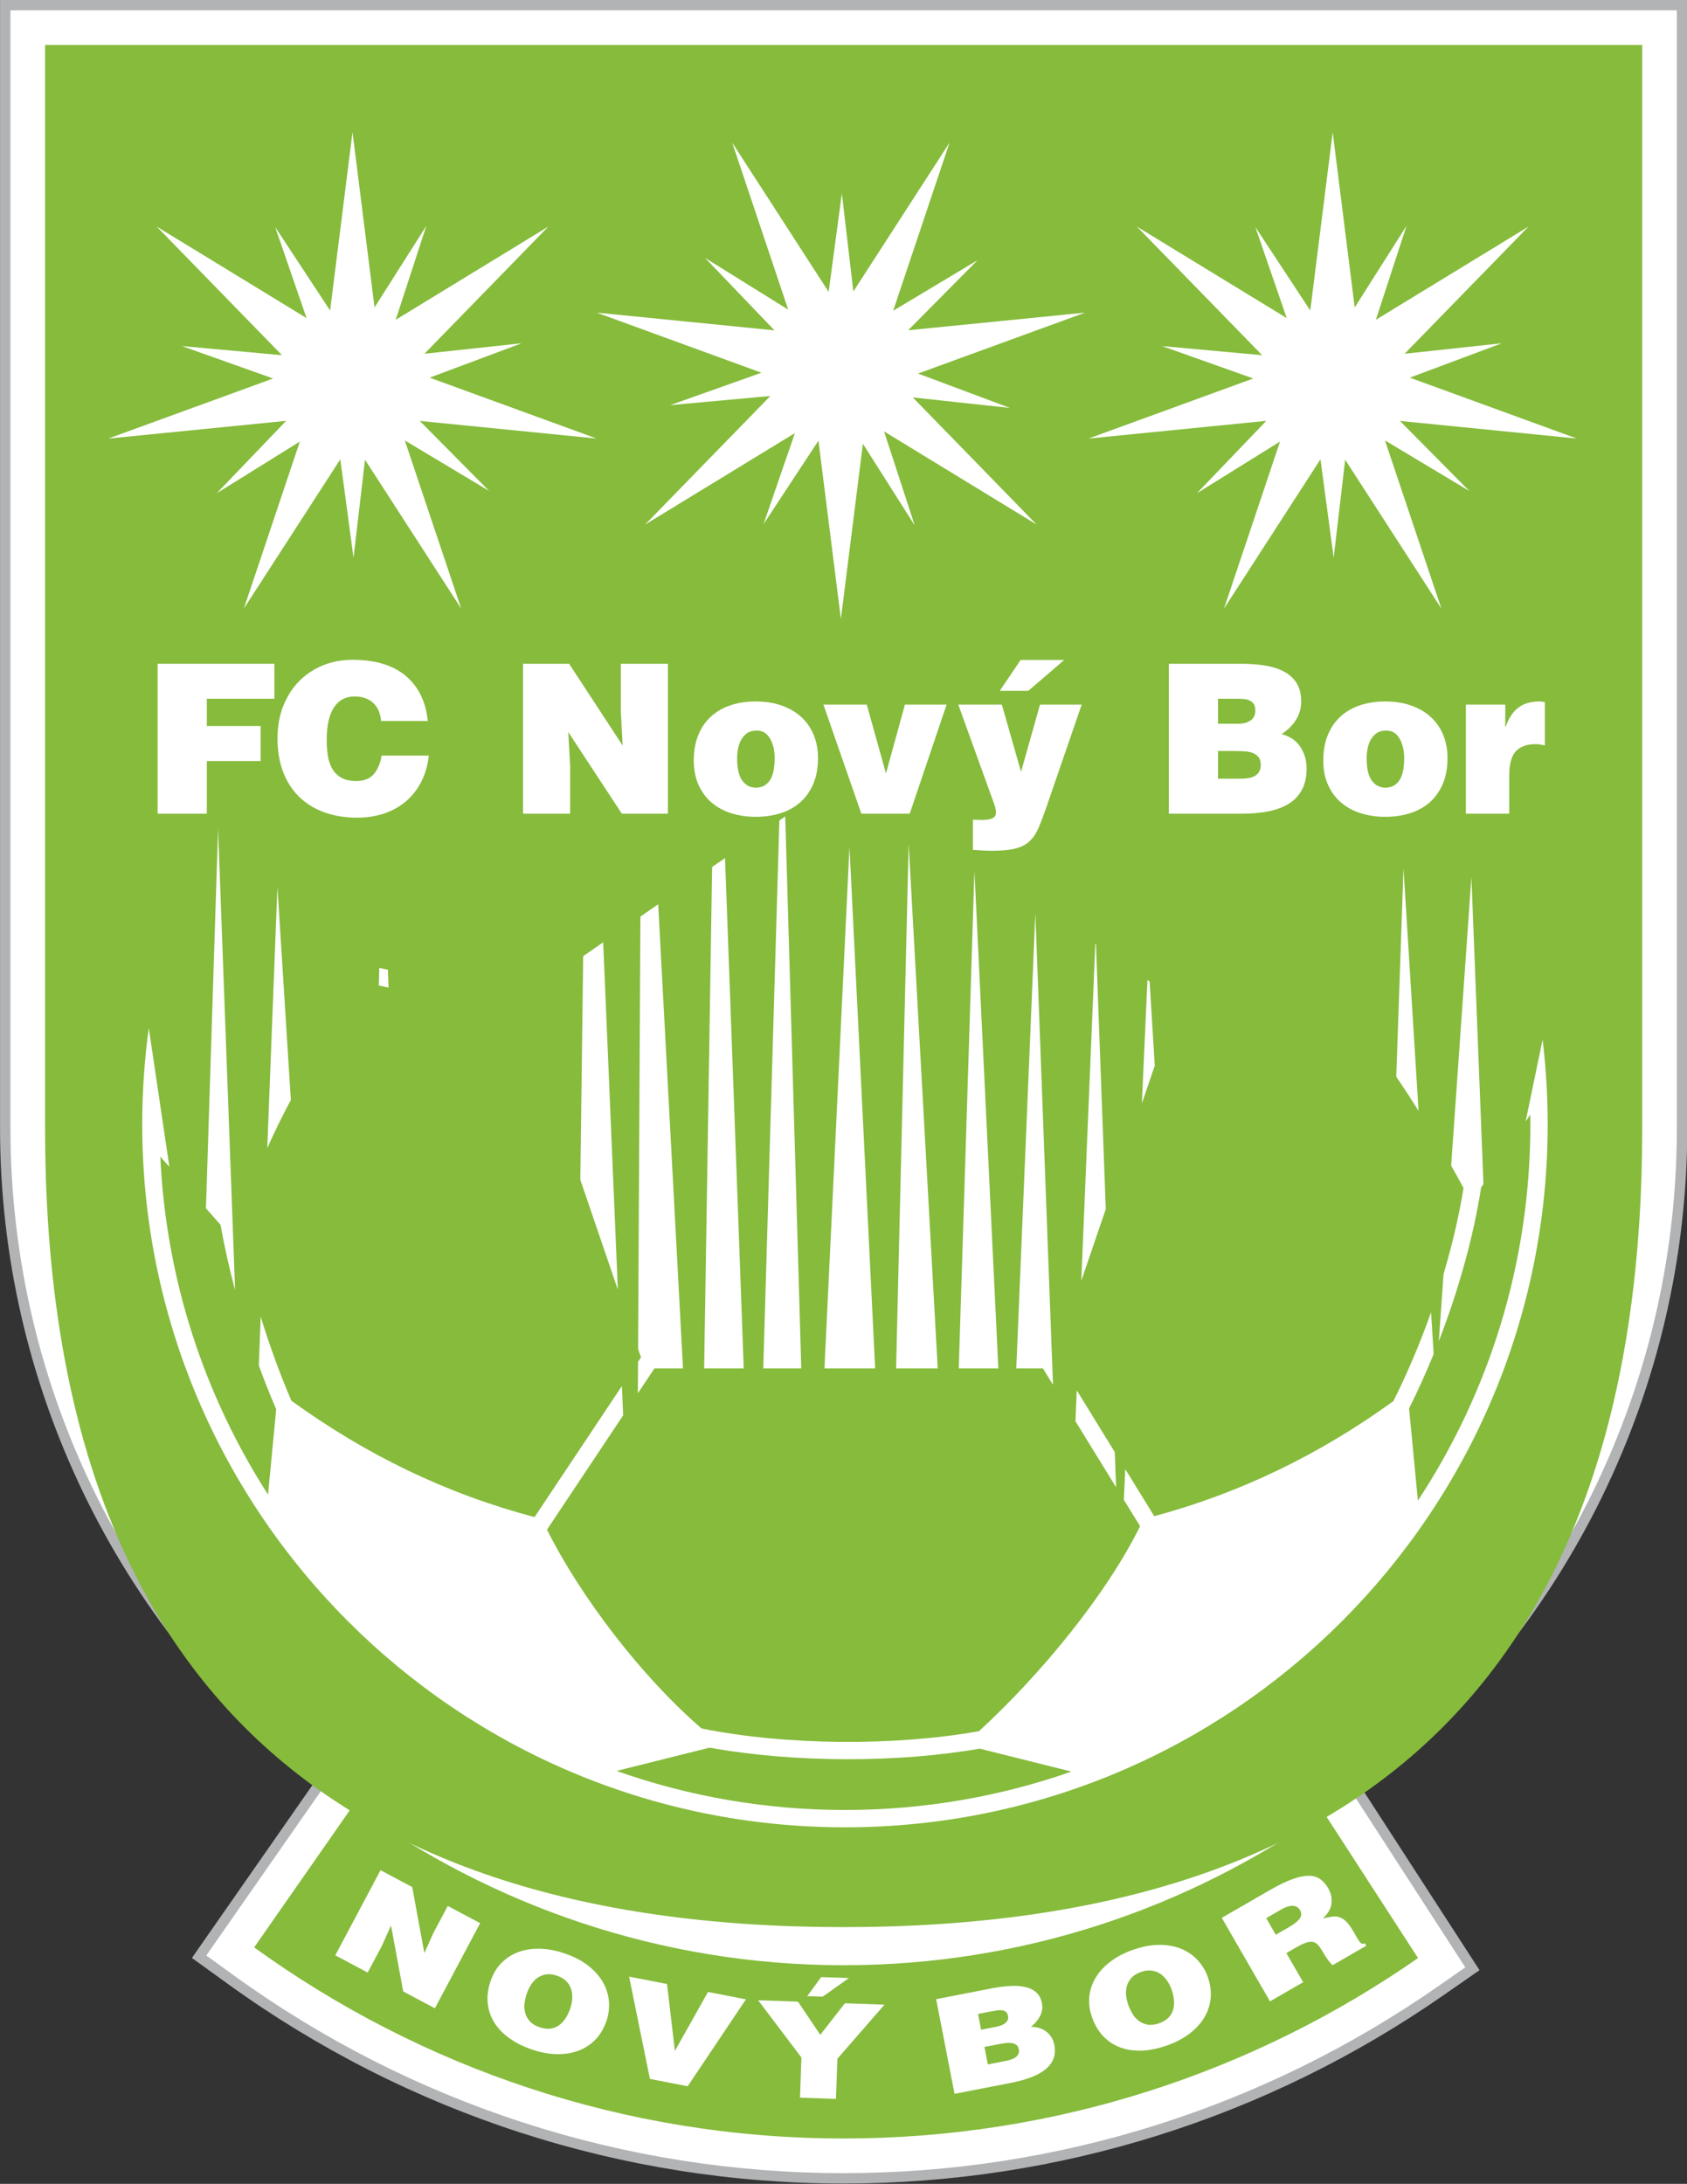 <?xml version="1.0" encoding="UTF-8"?>
<svg xmlns="http://www.w3.org/2000/svg" xmlns:xlink="http://www.w3.org/1999/xlink" width="438.2pt" height="567pt" viewBox="0 0 438.2 567" version="1.1">
<rect x="0" y="0" width="438.2" height="567" fill="#333333" stroke="none"/>
<defs>
<clipPath id="clip1">
  <path d="M 0 0 L 438.199 0 L 438.199 567 L 0 567 Z M 0 0 "/>
</clipPath>
</defs>
<g id="surface1">
<g clip-path="url(#clip1)" clip-rule="nonzero">
<path style=" stroke:none;fill-rule:evenodd;fill:rgb(69.334%,70.117%,70.506%);fill-opacity:1;" d="M 81.438 463.059 C 30.133 421.422 0.012 359.234 0.012 292.906 L 0.012 -0.02 L 438.266 -0.02 L 438.266 292.906 C 438.266 360.395 407.074 423.555 354.254 465.121 L 384.305 511.512 L 375.012 517.977 C 329.141 549.879 275.023 566.91 219.137 566.91 C 161.531 566.91 105.848 548.816 59.168 515.074 L 49.848 508.34 Z M 81.438 463.059 "/>
</g>
<path style=" stroke:none;fill-rule:evenodd;fill:rgb(100%,100%,100%);fill-opacity:1;" d="M 85.094 462.531 C 34.988 422.805 2.711 361.445 2.711 292.906 L 2.711 2.68 L 435.566 2.68 L 435.566 292.906 C 435.566 362.598 402.195 424.863 350.645 464.512 L 380.617 510.789 L 373.473 515.758 C 328.043 547.355 274.488 564.211 219.137 564.211 C 162.082 564.211 106.977 546.301 60.75 512.887 L 53.578 507.707 Z M 85.094 462.531 "/>
<path style=" stroke:none;fill-rule:evenodd;fill:rgb(52.539%,73.242%,23.535%);fill-opacity:1;" d="M 11.707 11.676 L 11.707 292.906 C 11.707 431.191 80.852 500.336 219.137 500.336 C 357.426 500.336 426.57 431.191 426.57 292.906 L 426.57 11.676 Z M 11.707 11.676 "/>
<path style=" stroke:none;fill-rule:evenodd;fill:rgb(100%,100%,100%);fill-opacity:1;" d="M 91.566 34.332 L 97.289 79.82 L 110.75 58.613 L 102.781 83.031 L 142.43 58.828 L 110.254 91.844 L 135.492 89.121 L 111.602 98.051 L 154.992 113.863 L 109.043 109.289 L 127.07 127.48 L 105.148 114.348 L 119.793 158 L 94.812 119.359 L 91.824 144.816 L 88.395 119.25 L 63.34 158 L 77.887 114.641 L 56.297 128.066 L 74.32 109.266 L 28.141 113.863 L 70.938 98.266 L 47.238 89.848 L 73.25 92.223 L 40.703 58.828 L 79.625 82.586 L 71.473 58.938 L 85.746 80.617 Z M 91.566 34.332 "/>
<path style=" stroke:none;fill-rule:evenodd;fill:rgb(100%,100%,100%);fill-opacity:1;" d="M 346.168 34.332 L 351.887 79.82 L 365.352 58.613 L 357.383 83.031 L 397.031 58.828 L 364.852 91.844 L 390.094 89.121 L 366.203 98.051 L 409.59 113.863 L 363.641 109.289 L 381.668 127.48 L 359.75 114.348 L 374.395 158 L 349.41 119.359 L 346.422 144.816 L 342.992 119.25 L 317.941 158 L 332.488 114.641 L 310.898 128.066 L 328.918 109.266 L 282.742 113.863 L 325.539 98.266 L 301.84 89.848 L 327.848 92.223 L 295.305 58.828 L 334.227 82.586 L 326.074 58.938 L 340.344 80.617 Z M 346.168 34.332 "/>
<path style=" stroke:none;fill-rule:evenodd;fill:rgb(100%,100%,100%);fill-opacity:1;" d="M 218.418 160.699 L 224.141 115.215 L 237.602 136.418 L 229.633 112.004 L 269.281 136.207 L 237.102 103.188 L 262.344 105.914 L 238.453 96.984 L 281.84 81.168 L 235.895 85.746 L 253.918 67.551 L 232 80.684 L 246.645 37.031 L 221.66 75.672 L 218.672 50.215 L 215.242 75.781 L 190.191 37.031 L 204.738 80.395 L 183.148 66.965 L 201.168 85.77 L 154.992 81.168 L 197.789 96.77 L 174.09 105.184 L 200.098 102.812 L 167.555 136.207 L 206.477 112.445 L 198.324 136.094 L 212.594 114.414 Z M 218.418 160.699 "/>
<path style=" stroke:none;fill-rule:evenodd;fill:rgb(100%,100%,100%);fill-opacity:1;" d="M 400.691 269.891 C 401.559 277.102 402.016 284.441 402.016 291.887 C 402.016 392.684 320.273 474.426 219.477 474.426 C 118.684 474.426 36.941 392.684 36.941 291.887 C 36.941 283.41 37.531 275.074 38.648 266.906 L 44 302.969 L 41.641 300.297 C 43.141 332.523 53.207 362.512 69.621 388.035 L 71.742 365.887 C 70.156 362.215 68.645 358.406 67.227 354.512 L 67.719 341.848 C 70.027 349.367 72.73 356.773 75.688 363.672 C 95.133 377.734 115.867 387.805 138.848 393.883 L 161.543 359.844 L 161.863 367.469 L 142.078 397.152 C 150.754 414.469 166.547 435.23 182.223 448.758 C 204.223 453.23 232.719 453.34 254.293 449.465 C 270.297 434.785 287.324 414.086 296.137 396.25 L 291.918 389.402 L 292.281 381.414 L 299.816 393.645 C 322.375 387.559 342.766 377.609 361.914 363.797 C 365.57 356.531 368.895 348.68 371.723 340.684 L 372.398 351.555 C 370.422 356.41 368.277 361.148 366.008 365.668 L 368.301 389.609 C 386.762 361.551 397.516 327.977 397.516 291.887 C 397.516 291.051 397.496 290.223 397.484 289.391 L 396.285 291.172 Z M 61.066 334.973 C 59.543 329.254 58.266 323.551 57.293 318.008 L 53.496 313.711 L 56.645 215.148 Z M 98.516 251.289 L 100.762 251.777 L 100.922 256.414 L 98.402 255.867 Z M 151.484 248.238 L 156.68 244.648 L 160.488 334.84 L 150.742 306.316 Z M 166.344 237.969 L 170.965 234.777 L 177.41 355.285 L 169.988 355.285 L 165.684 361.742 L 165.727 353.566 L 166.492 352.418 L 165.746 350.234 Z M 184.973 225.094 L 188.328 222.777 L 193.188 355.285 L 182.906 355.285 Z M 202.441 213.023 L 203.965 211.973 L 208.133 355.285 L 198.258 355.285 Z M 284.504 245.07 L 284.68 245.195 L 287.227 313.918 L 280.867 332.539 Z M 298.055 254.438 L 298.617 254.824 L 299.953 276.672 L 296.598 286.496 Z M 385.328 307.406 L 384.719 308.312 C 382.762 321.023 378.871 334.961 373.734 348.203 L 374.961 330.77 C 377.23 323.168 379.004 315.598 380.148 308.426 C 379.094 306.484 378.02 304.551 376.938 302.629 L 382.199 227.715 Z M 278.309 459.957 L 254.477 454 C 233.375 457.695 206.223 457.715 184.328 453.742 L 160.152 459.785 C 178.711 466.344 198.676 469.926 219.477 469.926 C 240.094 469.926 259.891 466.406 278.309 459.957 Z M 75.551 285.582 C 73.359 289.664 71.32 293.832 69.422 298.094 L 72.059 230.277 Z M 368.473 288.406 C 366.574 285.383 364.641 282.418 362.68 279.535 L 364.559 225.453 Z M 279.688 360.969 L 289.566 377.008 L 289.906 386.133 L 279.352 369.004 Z M 273.516 359.531 L 270.902 355.285 L 263.977 355.285 L 268.93 237.141 Z M 259.32 355.285 L 249.039 355.285 L 253.105 226.051 Z M 243.578 355.285 L 232.762 355.285 L 236.023 219.043 Z M 227.324 355.285 L 214.152 355.285 L 220.652 219.801 Z M 227.324 355.285 "/>
<path style=" stroke:none;fill-rule:evenodd;fill:rgb(100%,100%,100%);fill-opacity:1;" d="M 40.945 211.262 L 40.945 172.332 L 71.27 172.332 L 71.27 181.414 L 53.727 181.414 L 53.727 188.496 L 67.695 188.496 L 67.695 197.582 L 53.727 197.582 L 53.727 211.262 Z M 40.945 211.262 "/>
<path style=" stroke:none;fill-rule:evenodd;fill:rgb(100%,100%,100%);fill-opacity:1;" d="M 98.988 187.199 C 98.809 185.145 98.113 183.566 96.906 182.469 C 95.695 181.367 94.082 180.82 92.059 180.82 C 89.785 180.82 88.016 181.766 86.754 183.656 C 85.492 185.551 84.859 188.391 84.859 192.172 C 84.859 193.543 84.957 194.867 85.156 196.148 C 85.355 197.43 85.723 198.555 86.266 199.527 C 86.809 200.5 87.582 201.285 88.594 201.879 C 89.605 202.473 90.922 202.773 92.547 202.773 C 94.605 202.773 96.148 202.141 97.176 200.879 C 98.203 199.617 98.844 198.051 99.098 196.176 L 111.387 196.176 C 111.102 198.699 110.449 200.953 109.441 202.934 C 108.43 204.918 107.121 206.602 105.516 207.988 C 103.906 209.375 102.023 210.441 99.855 211.18 C 97.691 211.918 95.328 212.289 92.762 212.289 C 89.551 212.289 86.664 211.809 84.102 210.855 C 81.539 209.898 79.363 208.531 77.574 206.746 C 75.789 204.961 74.426 202.809 73.488 200.285 C 72.551 197.762 72.082 194.914 72.082 191.742 C 72.082 188.605 72.586 185.777 73.598 183.254 C 74.605 180.727 75.988 178.582 77.738 176.816 C 79.488 175.051 81.547 173.691 83.91 172.734 C 86.273 171.781 88.812 171.305 91.52 171.305 C 97.473 171.305 102.102 172.699 105.406 175.492 C 108.707 178.285 110.613 182.188 111.117 187.199 Z M 98.988 187.199 "/>
<path style=" stroke:none;fill-rule:evenodd;fill:rgb(100%,100%,100%);fill-opacity:1;" d="M 161.742 193.578 L 161.258 184.711 L 161.258 172.332 L 173.492 172.332 L 173.492 211.262 L 161.527 211.262 L 147.609 190.066 L 148.098 198.934 L 148.098 211.262 L 135.863 211.262 L 135.863 172.332 L 147.828 172.332 Z M 161.742 193.578 "/>
<path style=" stroke:none;fill-rule:evenodd;fill:rgb(100%,100%,100%);fill-opacity:1;" d="M 196.449 189.688 C 195.477 189.688 194.672 189.91 194.039 190.363 C 193.41 190.812 192.902 191.379 192.523 192.066 C 192.145 192.75 191.875 193.516 191.711 194.363 C 191.551 195.211 191.469 196.031 191.469 196.824 C 191.469 199.527 191.922 201.484 192.82 202.691 C 193.723 203.898 194.898 204.5 196.34 204.5 C 197.859 204.5 199.051 203.898 199.914 202.691 C 200.781 201.484 201.215 199.527 201.215 196.824 C 201.215 194.734 200.789 193.004 199.941 191.633 C 199.094 190.262 197.93 189.613 196.449 189.688 Z M 180.207 197.418 C 180.207 194.969 180.594 192.785 181.371 190.875 C 182.148 188.965 183.238 187.363 184.648 186.062 C 186.055 184.766 187.75 183.785 189.734 183.117 C 191.719 182.449 193.906 182.117 196.289 182.117 C 198.777 182.117 201.027 182.469 203.031 183.172 C 205.031 183.875 206.738 184.875 208.145 186.172 C 209.551 187.469 210.625 189.02 211.367 190.82 C 212.105 192.625 212.477 194.625 212.477 196.824 C 212.477 199.418 212.062 201.672 211.23 203.582 C 210.402 205.492 209.266 207.078 207.82 208.34 C 206.375 209.602 204.672 210.539 202.703 211.152 C 200.734 211.766 198.617 212.07 196.34 212.07 C 194.066 212.07 191.949 211.766 189.98 211.152 C 188.012 210.539 186.309 209.621 184.863 208.395 C 183.418 207.168 182.281 205.637 181.453 203.801 C 180.621 201.961 180.207 199.832 180.207 197.418 Z M 180.207 197.418 "/>
<path style=" stroke:none;fill-rule:evenodd;fill:rgb(100%,100%,100%);fill-opacity:1;" d="M 213.883 182.93 L 225.145 182.93 L 230.129 200.824 L 235.055 182.93 L 245.883 182.93 L 236.301 211.262 L 223.738 211.262 Z M 213.883 182.93 "/>
<path style=" stroke:none;fill-rule:evenodd;fill:rgb(100%,100%,100%);fill-opacity:1;" d="M 265.105 171.355 L 276.422 171.355 L 267.109 179.359 L 259.691 179.359 Z M 265.215 200.391 L 270.141 182.93 L 280.969 182.93 L 271.875 209.367 C 271.113 211.566 270.422 213.406 269.789 214.883 C 269.156 216.363 268.363 217.543 267.406 218.426 C 266.449 219.309 265.215 219.938 263.695 220.316 C 262.18 220.695 260.176 220.887 257.688 220.887 C 256.641 220.887 255.656 220.848 254.738 220.777 C 253.816 220.707 253.141 220.668 252.707 220.668 L 252.707 212.828 C 253.102 212.828 253.492 212.836 253.871 212.855 C 254.25 212.875 254.637 212.883 255.035 212.883 C 256.801 212.883 257.922 212.586 258.391 211.992 C 258.859 211.395 258.805 210.305 258.227 208.719 L 248.914 182.93 L 260.23 182.93 Z M 265.215 200.391 "/>
<path style=" stroke:none;fill-rule:evenodd;fill:rgb(100%,100%,100%);fill-opacity:1;" d="M 316.379 181.414 L 316.379 187.902 L 321.688 187.902 C 322.949 187.902 323.996 187.621 324.828 187.062 C 325.656 186.504 326.074 185.648 326.074 184.496 C 326.074 183.738 325.926 183.152 325.641 182.738 C 325.352 182.324 324.961 182.02 324.473 181.82 C 323.988 181.621 323.438 181.504 322.824 181.469 C 322.211 181.434 321.559 181.414 320.875 181.414 Z M 316.379 194.984 L 316.379 202.176 L 321.957 202.176 C 322.75 202.176 323.48 202.133 324.148 202.043 C 324.816 201.953 325.395 201.77 325.883 201.5 C 326.371 201.23 326.758 200.859 327.047 200.391 C 327.336 199.926 327.48 199.328 327.48 198.609 C 327.48 197.742 327.301 197.074 326.938 196.605 C 326.578 196.137 326.09 195.777 325.477 195.527 C 324.863 195.273 324.121 195.121 323.254 195.066 C 322.391 195.012 321.453 194.984 320.441 194.984 Z M 303.602 211.262 L 303.602 172.332 L 322.227 172.332 C 324.43 172.332 326.484 172.473 328.398 172.762 C 330.312 173.051 331.984 173.566 333.406 174.305 C 334.836 175.043 335.953 176.043 336.766 177.305 C 337.578 178.566 337.984 180.168 337.984 182.117 C 337.984 183.125 337.84 184.062 337.551 184.93 C 337.262 185.793 336.875 186.578 336.387 187.281 C 335.898 187.984 335.348 188.613 334.734 189.172 C 334.121 189.73 333.508 190.211 332.895 190.605 C 335.023 191.145 336.641 192.238 337.738 193.875 C 338.84 195.516 339.391 197.402 339.391 199.527 C 339.391 201.691 338.992 203.52 338.199 205.016 C 337.406 206.512 336.277 207.719 334.816 208.637 C 333.355 209.559 331.586 210.223 329.512 210.641 C 327.434 211.055 325.133 211.262 322.605 211.262 Z M 303.602 211.262 "/>
<path style=" stroke:none;fill-rule:evenodd;fill:rgb(100%,100%,100%);fill-opacity:1;" d="M 359.965 189.688 C 358.992 189.688 358.188 189.91 357.559 190.363 C 356.926 190.812 356.418 191.379 356.039 192.066 C 355.66 192.75 355.391 193.516 355.227 194.363 C 355.066 195.211 354.984 196.031 354.984 196.824 C 354.984 199.527 355.438 201.484 356.34 202.691 C 357.242 203.898 358.414 204.5 359.859 204.5 C 361.375 204.5 362.566 203.898 363.43 202.691 C 364.297 201.484 364.73 199.527 364.73 196.824 C 364.73 194.734 364.305 193.004 363.461 191.633 C 362.609 190.262 361.445 189.613 359.965 189.688 Z M 343.723 197.418 C 343.723 194.969 344.109 192.785 344.887 190.875 C 345.664 188.965 346.754 187.363 348.164 186.062 C 349.57 184.766 351.266 183.785 353.254 183.117 C 355.238 182.449 357.422 182.117 359.805 182.117 C 362.293 182.117 364.543 182.469 366.543 183.172 C 368.547 183.875 370.254 184.875 371.66 186.172 C 373.07 187.469 374.145 189.02 374.883 190.82 C 375.625 192.625 375.992 194.625 375.992 196.824 C 375.992 199.418 375.578 201.672 374.746 203.582 C 373.918 205.492 372.781 207.078 371.336 208.34 C 369.891 209.602 368.188 210.539 366.219 211.152 C 364.254 211.766 362.133 212.07 359.859 212.07 C 357.586 212.07 355.465 211.766 353.496 211.152 C 351.527 210.539 349.824 209.621 348.379 208.395 C 346.934 207.168 345.797 205.637 344.969 203.801 C 344.137 201.961 343.723 199.832 343.723 197.418 Z M 343.723 197.418 "/>
<path style=" stroke:none;fill-rule:evenodd;fill:rgb(100%,100%,100%);fill-opacity:1;" d="M 380.758 182.93 L 390.992 182.93 L 390.992 188.66 L 391.102 188.66 C 391.895 186.426 392.996 184.773 394.402 183.711 C 395.809 182.648 397.613 182.117 399.816 182.117 C 400.07 182.117 400.312 182.133 400.547 182.172 C 400.781 182.207 401.027 182.242 401.277 182.277 L 401.277 193.527 C 400.879 193.453 400.492 193.383 400.113 193.309 C 399.734 193.238 399.348 193.203 398.949 193.203 C 396.641 193.203 394.906 193.812 393.754 195.039 C 392.598 196.266 392.02 198.41 392.02 201.473 L 392.02 211.262 L 380.758 211.262 Z M 380.758 182.93 "/>
<path style=" stroke:none;fill-rule:evenodd;fill:rgb(52.539%,73.242%,23.535%);fill-opacity:1;" d="M 368.336 508.371 C 325.918 537.875 274.477 555.215 219.137 555.215 C 162.082 555.215 109.168 536.785 66.02 505.598 L 91.758 468.703 C 127.609 494.793 171.652 510.23 219.137 510.23 C 265.461 510.23 308.508 495.543 343.871 470.605 Z M 368.336 508.371 "/>
<path style=" stroke:none;fill-rule:evenodd;fill:rgb(100%,100%,100%);fill-opacity:1;" d="M 110.227 507.082 L 112.566 501.871 L 116.305 494.836 L 124.719 499.312 L 112.965 521.418 L 104.738 517.043 L 101.566 499.922 L 99.227 505.133 L 95.504 512.133 L 87.09 507.66 L 98.844 485.555 L 107.074 489.93 Z M 110.227 507.082 "/>
<path style=" stroke:none;fill-rule:evenodd;fill:rgb(100%,100%,100%);fill-opacity:1;" d="M 144.633 512.941 C 143.57 512.574 142.609 512.473 141.754 512.629 C 140.895 512.789 140.148 513.105 139.508 513.586 C 138.867 514.062 138.328 514.66 137.887 515.379 C 137.445 516.098 137.098 516.832 136.84 517.574 C 136.574 518.344 136.387 519.152 136.27 520.008 C 136.152 520.863 136.195 521.691 136.391 522.496 C 136.59 523.301 136.984 524.043 137.566 524.723 C 138.152 525.402 139 525.934 140.117 526.316 C 141.129 526.664 142.051 526.793 142.883 526.699 C 143.719 526.605 144.469 526.332 145.129 525.875 C 145.793 525.414 146.375 524.812 146.871 524.062 C 147.367 523.316 147.781 522.445 148.121 521.461 C 148.402 520.648 148.57 519.812 148.629 518.949 C 148.691 518.09 148.602 517.266 148.363 516.484 C 148.125 515.707 147.707 515.004 147.105 514.379 C 146.5 513.754 145.68 513.273 144.633 512.941 Z M 146.707 507.18 C 149.258 508.059 151.363 509.176 153.023 510.531 C 154.68 511.887 155.934 513.355 156.77 514.93 C 157.609 516.508 158.082 518.141 158.184 519.828 C 158.285 521.52 158.066 523.145 157.531 524.699 C 156.836 526.719 155.836 528.375 154.523 529.68 C 153.215 530.98 151.699 531.93 149.977 532.523 C 148.254 533.121 146.383 533.383 144.355 533.312 C 142.328 533.238 140.254 532.836 138.125 532.105 C 135.867 531.324 133.91 530.34 132.254 529.145 C 130.598 527.949 129.301 526.582 128.359 525.047 C 127.418 523.508 126.855 521.832 126.68 520.016 C 126.5 518.203 126.758 516.285 127.453 514.27 C 128.094 512.406 129.039 510.852 130.289 509.602 C 131.535 508.352 133 507.414 134.688 506.793 C 136.371 506.172 138.238 505.891 140.285 505.945 C 142.336 506 144.473 506.414 146.707 507.18 Z M 146.707 507.18 "/>
<path style=" stroke:none;fill-rule:evenodd;fill:rgb(100%,100%,100%);fill-opacity:1;" d="M 163.41 513.191 L 173.262 515.105 L 175.301 532.473 L 183.898 517.176 L 193.754 519.09 L 178.625 541.656 L 168.816 539.75 Z M 163.41 513.191 "/>
<path style=" stroke:none;fill-rule:evenodd;fill:rgb(100%,100%,100%);fill-opacity:1;" d="M 196.922 519.324 L 207.277 519.684 L 213.07 528.297 L 219.457 520.109 L 229.746 520.469 L 217.512 534.516 L 217.145 544.938 L 207.805 544.613 L 208.168 534.191 Z M 213.309 513.309 L 220.504 513.559 L 213.684 518.402 L 209.672 518.262 Z M 213.309 513.309 "/>
<path style=" stroke:none;fill-rule:evenodd;fill:rgb(100%,100%,100%);fill-opacity:1;" d="M 254.047 522.879 L 254.844 526.973 L 258.902 526.188 C 259.867 525.996 260.633 525.668 261.199 525.191 C 261.766 524.715 261.977 524.113 261.832 523.383 C 261.742 522.906 261.559 522.559 261.289 522.34 C 261.016 522.121 260.684 521.984 260.285 521.93 C 259.887 521.879 259.453 521.887 258.98 521.957 C 258.508 522.023 258.008 522.109 257.484 522.211 Z M 255.711 531.445 L 256.594 535.988 L 260.859 535.156 C 261.469 535.039 262.02 534.902 262.52 534.746 C 263.02 534.59 263.438 534.391 263.777 534.148 C 264.117 533.906 264.367 533.613 264.531 533.273 C 264.691 532.938 264.73 532.539 264.645 532.086 C 264.539 531.539 264.316 531.145 263.984 530.902 C 263.648 530.66 263.234 530.504 262.734 530.438 C 262.234 530.367 261.648 530.383 260.98 530.477 C 260.312 530.57 259.59 530.691 258.816 530.844 Z M 247.941 543.621 L 243.164 519.043 L 257.402 516.273 C 259.086 515.945 260.676 515.73 262.176 515.629 C 263.672 515.527 265.012 515.605 266.195 515.859 C 267.375 516.113 268.352 516.578 269.129 517.254 C 269.902 517.93 270.41 518.883 270.648 520.113 C 270.773 520.75 270.777 521.363 270.664 521.953 C 270.551 522.539 270.348 523.094 270.062 523.609 C 269.777 524.125 269.434 524.605 269.031 525.051 C 268.633 525.492 268.223 525.887 267.801 526.227 C 269.496 526.254 270.863 526.699 271.906 527.574 C 272.949 528.445 273.602 529.551 273.863 530.895 C 274.129 532.258 274.047 533.473 273.625 534.535 C 273.199 535.598 272.488 536.527 271.48 537.328 C 270.477 538.125 269.207 538.809 267.672 539.379 C 266.137 539.949 264.402 540.422 262.473 540.797 Z M 247.941 543.621 "/>
<path style=" stroke:none;fill-rule:evenodd;fill:rgb(100%,100%,100%);fill-opacity:1;" d="M 296.332 512.004 C 295.27 512.371 294.449 512.883 293.871 513.535 C 293.293 514.188 292.898 514.898 292.691 515.672 C 292.48 516.441 292.422 517.246 292.516 518.082 C 292.613 518.918 292.789 519.711 293.043 520.457 C 293.309 521.223 293.656 521.98 294.094 522.727 C 294.527 523.473 295.07 524.098 295.723 524.609 C 296.375 525.121 297.141 525.465 298.02 525.641 C 298.898 525.816 299.895 525.711 301.008 525.328 C 302.02 524.98 302.824 524.512 303.426 523.926 C 304.027 523.34 304.445 522.66 304.688 521.891 C 304.93 521.121 305.016 520.289 304.941 519.395 C 304.871 518.5 304.668 517.559 304.328 516.574 C 304.051 515.762 303.668 514.996 303.184 514.281 C 302.699 513.566 302.121 512.973 301.457 512.504 C 300.789 512.035 300.027 511.738 299.164 511.617 C 298.309 511.496 297.363 511.625 296.332 512.004 Z M 294.422 506.191 C 296.973 505.312 299.32 504.898 301.461 504.945 C 303.605 504.992 305.492 505.379 307.125 506.102 C 308.754 506.828 310.133 507.824 311.25 509.094 C 312.375 510.363 313.199 511.777 313.738 513.332 C 314.434 515.348 314.664 517.273 314.434 519.105 C 314.199 520.938 313.59 522.621 312.602 524.148 C 311.613 525.68 310.297 527.039 308.656 528.23 C 307.012 529.422 305.129 530.383 303.004 531.113 C 300.742 531.891 298.594 532.32 296.555 532.398 C 294.516 532.473 292.648 532.195 290.961 531.566 C 289.27 530.934 287.797 529.957 286.539 528.637 C 285.281 527.316 284.309 525.648 283.613 523.633 C 282.973 521.77 282.758 519.961 282.969 518.207 C 283.184 516.453 283.766 514.812 284.711 513.285 C 285.656 511.758 286.953 510.387 288.602 509.172 C 290.25 507.953 292.188 506.961 294.422 506.191 Z M 294.422 506.191 "/>
<path style=" stroke:none;fill-rule:evenodd;fill:rgb(100%,100%,100%);fill-opacity:1;" d="M 331.387 502.32 L 334.785 500.359 C 336.121 499.59 337.051 498.852 337.57 498.148 C 338.09 497.445 338.129 496.715 337.691 495.953 C 337.25 495.188 336.602 494.809 335.738 494.809 C 334.879 494.809 333.938 495.105 332.918 495.695 L 328.898 498.016 Z M 334.133 507.082 L 338.5 514.641 L 329.879 519.613 L 317.359 497.93 L 329.777 490.762 C 331.969 489.496 333.879 488.562 335.508 487.957 C 337.141 487.348 338.555 487.035 339.758 487.008 C 340.961 486.984 341.984 487.25 342.824 487.809 C 343.668 488.367 344.387 489.168 344.992 490.211 C 345.711 491.457 345.996 492.77 345.852 494.148 C 345.711 495.531 344.969 496.836 343.633 498.062 C 344.441 497.891 345.188 497.746 345.867 497.633 C 346.551 497.52 347.191 497.551 347.797 497.727 C 348.398 497.898 348.996 498.258 349.586 498.801 C 350.176 499.344 350.785 500.16 351.41 501.242 C 351.816 501.945 352.156 502.535 352.438 503.02 C 352.711 503.5 352.965 503.879 353.188 504.152 C 353.406 504.426 353.617 504.59 353.812 504.652 C 354.012 504.711 354.242 504.664 354.512 504.512 L 354.895 505.172 L 346.168 510.211 C 345.906 510.039 345.543 509.648 345.074 509.035 C 344.605 508.422 344.094 507.633 343.539 506.668 C 343.133 505.969 342.742 505.402 342.367 504.977 C 341.992 504.551 341.555 504.289 341.059 504.188 C 340.562 504.086 339.973 504.145 339.285 504.367 C 338.602 504.586 337.762 504.984 336.766 505.562 Z M 334.133 507.082 "/>
</g>
</svg>
